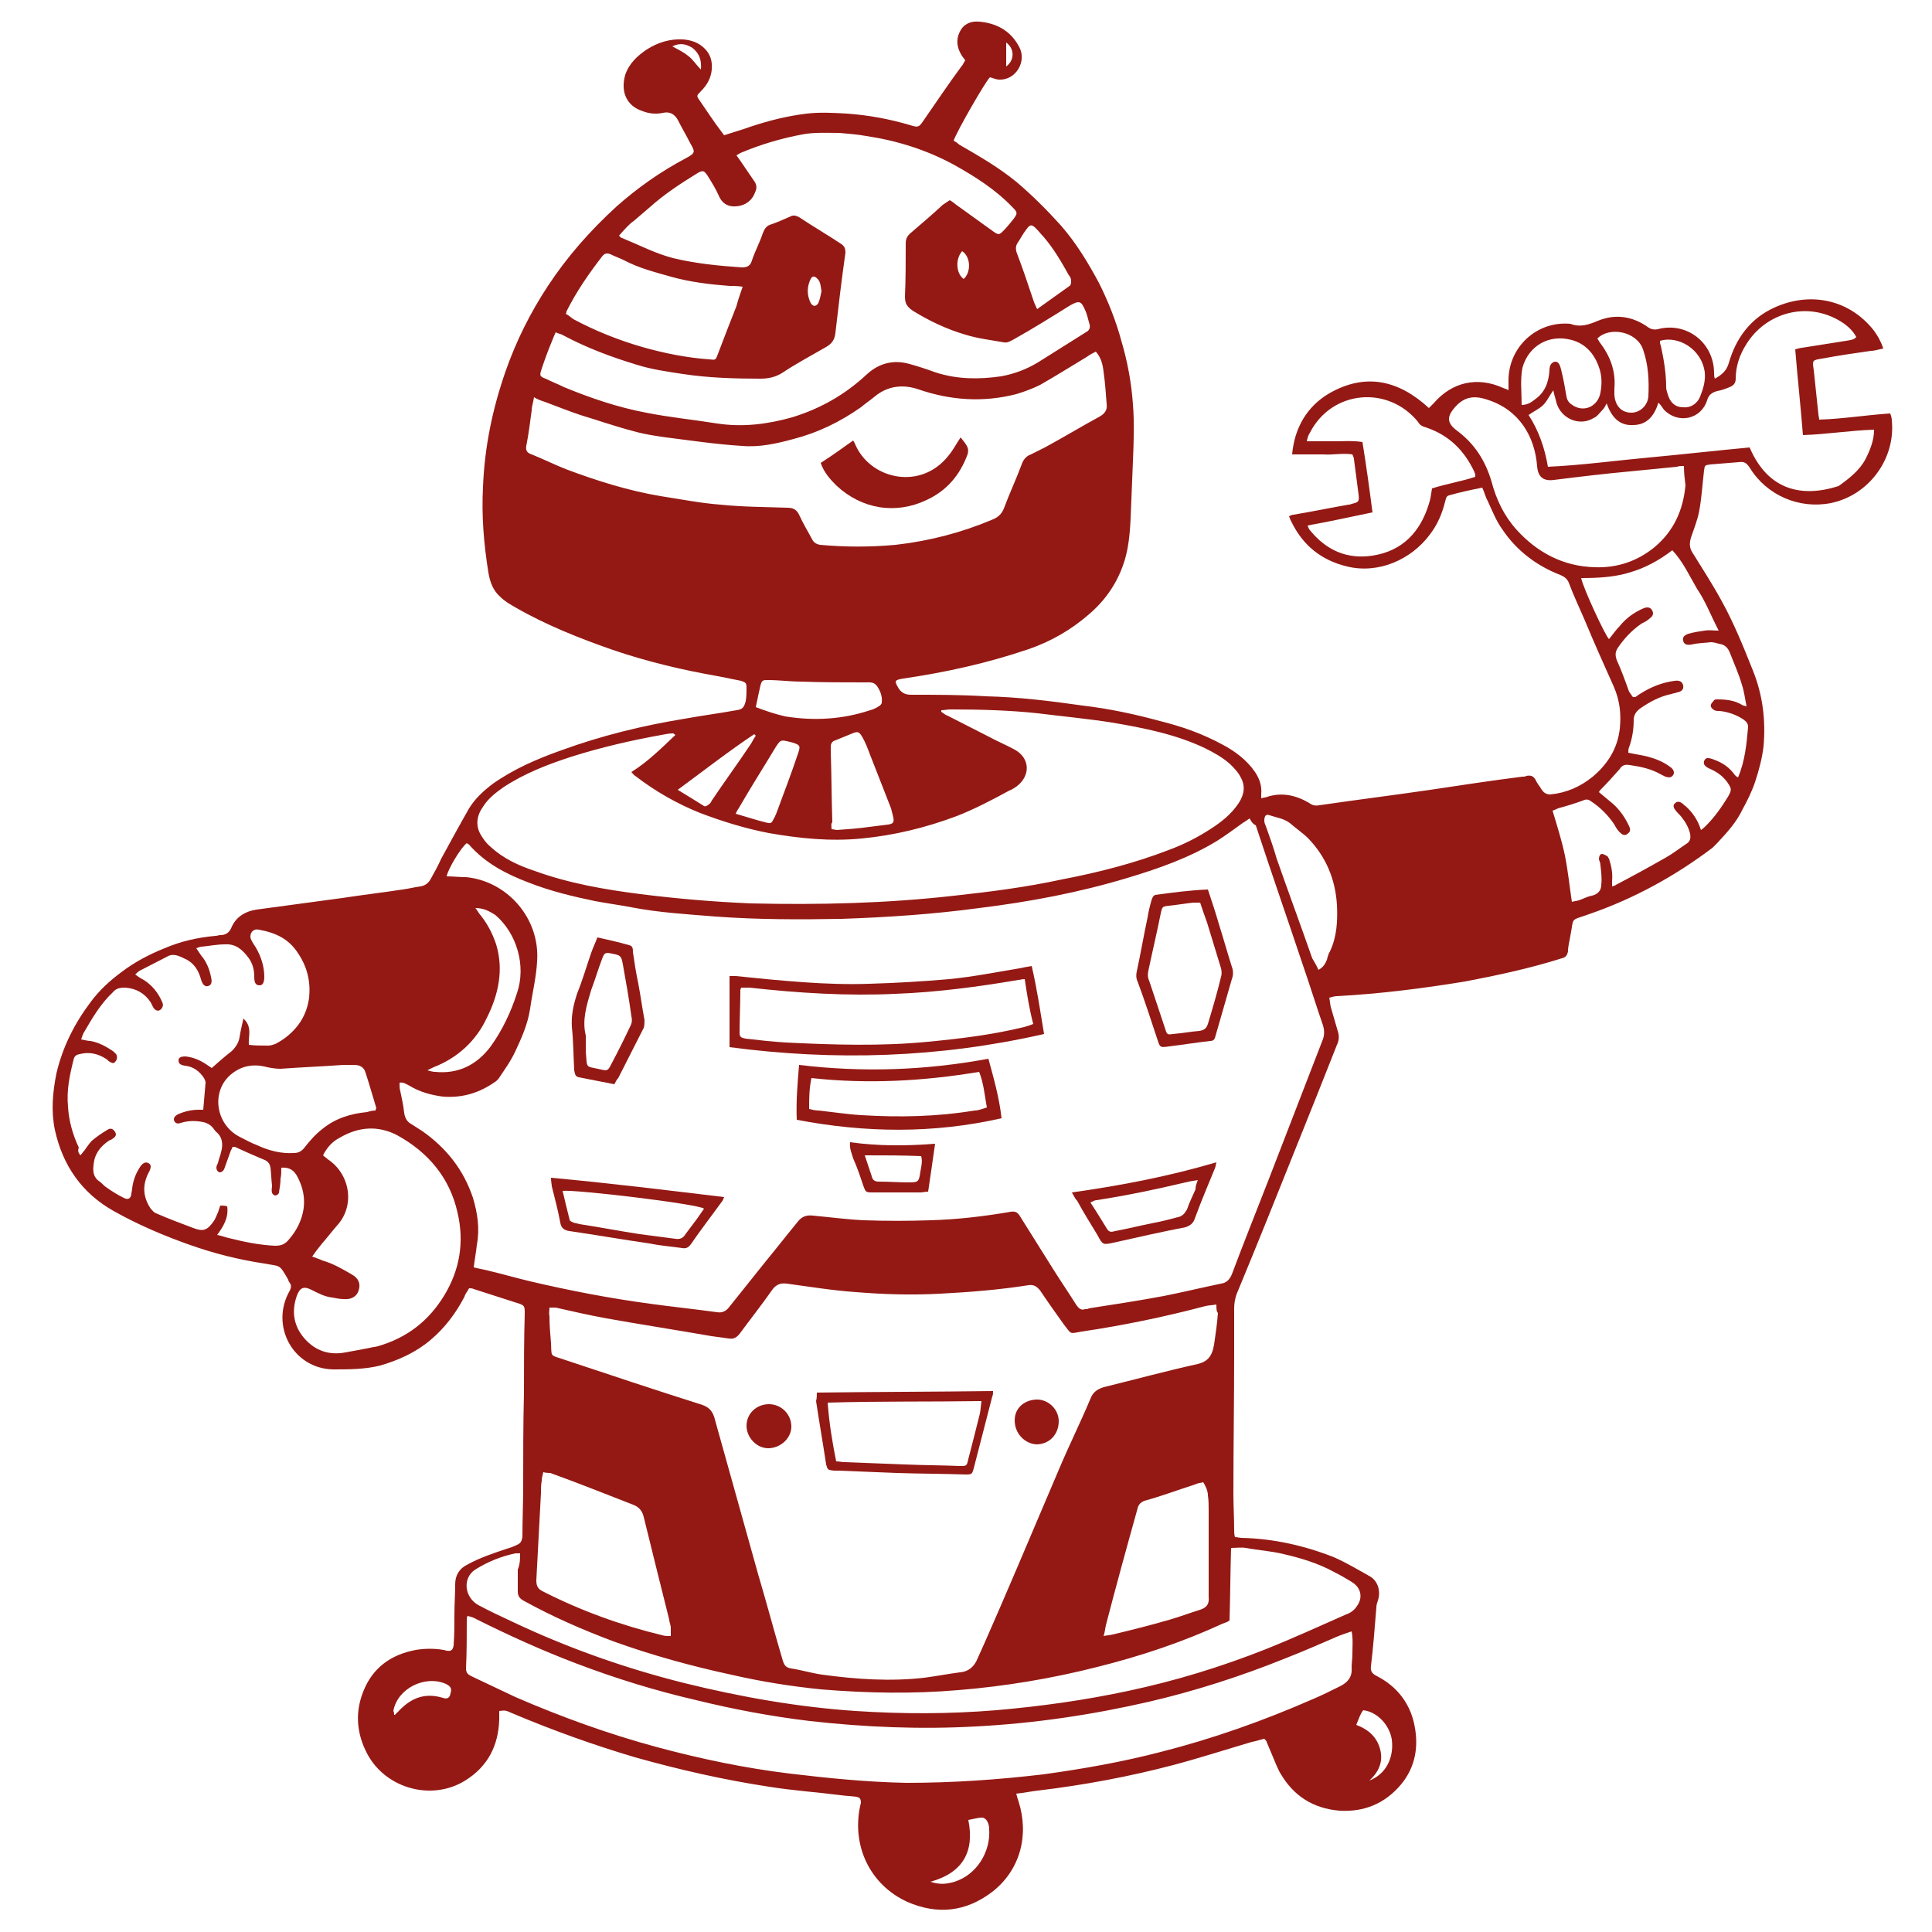 <?xml version="1.0" encoding="utf-8"?>
<!-- Generator: Adobe Illustrator 21.1.0, SVG Export Plug-In . SVG Version: 6.00 Build 0)  -->
<svg version="1.1" id="Calque_1" xmlns="http://www.w3.org/2000/svg" xmlns:xlink="http://www.w3.org/1999/xlink" x="0px" y="0px"
	 width="250px" height="250px" viewBox="0 0 250 250" style="enable-background:new 0 0 250 250;" xml:space="preserve">
<style type="text/css">
	.st0{fill:#941914;}
</style>
<g>
	<path class="st0" d="M93.7,17.5c1.2-0.4,2.3-0.7,3.4-1.1c2.4-0.8,4.8-1.4,7.3-1.7c1.7-0.2,3.5-0.1,5.2,0c2.8,0.2,5.5,0.7,8.2,1.5
		c1,0.3,1.1,0.3,1.7-0.6c1.6-2.3,3.2-4.7,4.9-7c0.2-0.2,0.3-0.5,0.5-0.8c-0.2-0.3-0.4-0.5-0.5-0.7c-0.6-1-0.7-2-0.2-3
		c0.5-1,1.4-1.4,2.5-1.3c2.3,0.2,4.1,1.2,5.2,3.3c1,1.9-0.5,4.3-2.6,4.2c-0.4,0-0.8-0.2-1.2-0.3c-0.5,0.4-4.3,7-4.7,8.2
		c0.2,0.1,0.5,0.3,0.7,0.5c2.6,1.5,5.2,3,7.5,4.9c2,1.7,3.9,3.6,5.7,5.6c2,2.3,3.5,4.8,4.9,7.4c1.2,2.4,2.2,4.9,2.9,7.5
		c0.8,2.7,1.3,5.4,1.5,8.2c0.2,2.5,0.1,4.9,0,7.4c-0.1,2.5-0.2,4.9-0.3,7.4c-0.1,2.1-0.3,4.2-1,6.1c-0.9,2.5-2.4,4.6-4.4,6.3
		c-2.3,2-4.9,3.5-7.8,4.5c-5.3,1.8-10.7,3-16.2,3.8c-1.2,0.2-1.2,0.3-0.6,1.3c0.4,0.6,0.9,0.8,1.6,0.8c3.2,0,6.5,0,9.7,0.2
		c4.2,0.1,8.3,0.6,12.5,1.2c3.4,0.4,6.7,1.1,10,2c2.8,0.7,5.4,1.6,8,3c1.7,0.9,3.2,2,4.3,3.6c0.6,0.9,0.9,1.8,0.8,2.9
		c0,0.1,0,0.3,0,0.5c0.3-0.1,0.6-0.1,0.8-0.2c1.9-0.6,3.7-0.2,5.4,0.8c0.4,0.3,0.8,0.4,1.3,0.3c4.8-0.7,9.6-1.3,14.4-2
		c4-0.6,7.9-1.2,11.9-1.7c0.2,0,0.4,0,0.5-0.1c0.6-0.1,0.9,0,1.2,0.5c0.2,0.5,0.6,0.9,0.8,1.3c0.3,0.4,0.6,0.6,1.1,0.6
		c2.1-0.2,3.9-1,5.5-2.3c1.9-1.6,3.2-3.6,3.5-6.2c0.2-1.9,0-3.7-0.8-5.5c-1.3-2.9-2.6-5.8-3.8-8.7c-0.7-1.6-1.4-3.1-2-4.7
		c-0.2-0.5-0.6-0.8-1.1-1c-3.1-1.2-5.7-3.2-7.5-5.9c-0.8-1.1-1.3-2.4-1.9-3.7c-0.3-0.5-0.4-1.1-0.7-1.7c-1.5,0.3-2.9,0.6-4.3,1
		c-0.4,0.1-0.4,0.5-0.5,0.8c-0.4,1.6-1,3-2,4.3c-2.4,3.2-6.6,5.1-10.7,4.1c-3.3-0.8-5.7-2.7-7.2-5.8c-0.1-0.2-0.2-0.4-0.3-0.7
		c0.2-0.1,0.4-0.2,0.6-0.2c2.4-0.4,4.8-0.9,7.1-1.3c0.1,0,0.2,0,0.4-0.1c0.9-0.2,1-0.3,0.9-1.2c-0.2-1.5-0.4-3.1-0.6-4.6
		c0-0.2-0.1-0.3-0.2-0.6c-1.3-0.2-2.6,0.1-3.8,0c-1.3,0-2.6,0-4,0c0.3-3.4,1.9-6.2,4.8-7.9c4.7-2.7,9-1.7,12.9,1.9
		c0.2-0.2,0.4-0.4,0.6-0.6c2.4-2.8,5.7-3.5,9-2c0.2,0.1,0.4,0.1,0.7,0.3c0-0.4,0-0.8,0-1.1c-0.1-4.4,3.6-7.9,8-7.5
		c1.3,0.5,2.4,0.1,3.6-0.4c2.2-0.9,4.4-0.6,6.4,0.8c0.4,0.3,0.8,0.4,1.3,0.3c3.7-1,7.3,1.7,7.3,5.7c0,0.2,0,0.4,0.1,0.7
		c0.9-0.5,1.5-1,1.8-2c0.9-3.2,2.8-5.8,5.9-7.2c4.6-2.1,9.7-1.1,12.9,3c0.5,0.7,0.9,1.4,1.2,2.3c-0.6,0.1-1.1,0.3-1.6,0.3
		c-2.1,0.3-4.2,0.6-6.3,1c-1.3,0.2-1.3,0.2-1.1,1.5c0.2,1.9,0.4,3.8,0.6,5.7c0,0.2,0.1,0.4,0.1,0.7c3.1-0.1,6.1-0.6,9.2-0.8
		c0.1,0.3,0.2,0.6,0.2,0.9c0.5,5-3,9.7-7.9,10.7c-4.1,0.8-8.3-1-10.5-4.6c-0.4-0.6-0.7-0.8-1.4-0.7c-1.2,0.1-2.5,0.2-3.7,0.3
		c-0.7,0.1-0.7,0.1-0.8,0.8c-0.2,1.7-0.3,3.4-0.6,5.1c-0.2,1.2-0.7,2.4-1.1,3.6c-0.2,0.7-0.2,1.3,0.2,1.9c1.3,2.1,2.6,4.1,3.8,6.3
		c1.6,2.9,2.8,5.9,4,8.9c1.3,3.2,1.7,6.5,1.4,9.9c-0.2,1.6-0.6,3.1-1.1,4.6c-0.4,1.2-1,2.4-1.6,3.5c-0.8,1.7-2,3-3.3,4.4
		c-0.2,0.2-0.4,0.4-0.6,0.6c-4.9,3.7-10.2,6.6-16,8.6c-2.5,0.9-1.9,0.3-2.4,2.8c-0.1,0.7-0.3,1.3-0.3,2c-0.1,0.5-0.3,0.8-0.8,0.9
		c-4.1,1.3-8.3,2.2-12.5,3c-5.5,0.9-11,1.6-16.6,1.9c-0.3,0-0.6,0.1-1,0.2c0.1,0.4,0.1,0.8,0.2,1.2c0.3,1,0.6,2.1,0.9,3.1
		c0.2,0.6,0.2,1.2-0.1,1.8c-1.7,4.3-3.4,8.6-5.1,12.8c-2.6,6.5-5.2,13-7.9,19.5c-0.2,0.6-0.3,1.2-0.3,1.8c0,2,0,4,0,6
		c0,6-0.1,11.9-0.1,17.9c0,1.6,0.1,3.2,0.1,4.8c0,0.3,0,0.5,0.1,0.9c0.3,0,0.6,0.1,0.9,0.1c4.1,0.1,8.1,1,11.9,2.5
		c1.6,0.7,3.1,1.6,4.7,2.5c1,0.6,1.4,1.9,1,3.1c-0.1,0.3-0.2,0.6-0.2,0.9c-0.2,2.5-0.4,5.1-0.7,7.6c-0.1,0.7,0.2,1,0.8,1.3
		c2.5,1.3,4.2,3.4,4.8,6.2c0.6,2.8,0.2,5.5-1.7,7.8c-2.1,2.5-4.8,3.6-8,3.4c-3.4-0.3-5.9-1.9-7.6-4.8c-0.2-0.3-0.3-0.6-0.5-1
		c-0.4-1-0.9-2.1-1.3-3.1c0-0.1-0.1-0.2-0.3-0.4c-0.5,0.1-1,0.3-1.6,0.4c-3.4,1-6.8,2.1-10.2,3c-5.7,1.5-11.6,2.6-17.5,3.3
		c-0.9,0.1-1.8,0.3-2.8,0.4c0.1,0.4,0.2,0.7,0.3,1c1.4,4.4,0.2,8.9-3.4,11.7c-3.4,2.6-7.1,3-11,1.3c-4.8-2.2-7.2-7.2-6.1-12.4
		c0-0.1,0.1-0.3,0.1-0.4c0-0.5-0.1-0.7-0.6-0.8c-0.7-0.1-1.3-0.1-2-0.2c-3.1-0.4-6.2-0.6-9.3-1.1c-5.9-0.9-11.6-2.2-17.3-3.8
		c-5.4-1.6-10.7-3.5-15.9-5.7c-0.9-0.4-0.9-0.4-1.7-0.3c0,0.4,0,0.7,0,1.1c-0.1,3.4-1.5,6.1-4.4,7.9c-4.5,2.8-10.7,0.9-12.9-3.9
		c-1.2-2.5-1.3-5.1-0.3-7.6c1.2-3.1,3.6-4.8,6.8-5.4c1.2-0.2,2.4-0.2,3.6,0c0.1,0,0.3,0.1,0.4,0.1c0.6,0.1,0.8-0.1,0.9-0.7
		c0.1-1.3,0.1-2.7,0.1-4c0-1.3,0.1-2.6,0.1-3.9c0-1.1,0.5-2,1.5-2.5c1.6-0.9,3.4-1.5,5.2-2.1c0.4-0.1,0.9-0.3,1.3-0.5
		c0.5-0.2,0.6-0.5,0.7-1c0-2.2,0.1-4.4,0.1-6.6c0-4,0-8.1,0.1-12.1c0-3.4,0-6.8,0.1-10.2c0-1,0-1.1-1-1.4c-1.9-0.6-3.7-1.2-5.6-1.8
		c-0.2-0.1-0.4-0.1-0.6-0.1c-0.2,0.4-0.5,0.7-0.6,1.1c-1.1,2.1-2.5,4-4.4,5.6c-1.9,1.6-4.1,2.6-6.5,3.3c-2,0.5-4.1,0.5-6.1,0.5
		c-5.2-0.1-8.2-5.7-5.6-10.2c0.2-0.4,0.2-0.7,0-1c-0.1-0.1-0.2-0.3-0.2-0.4c-1.2-2.1-1-1.7-3.1-2.1c-3.3-0.5-6.5-1.3-9.6-2.4
		c-3.4-1.2-6.7-2.6-9.9-4.4c-4.1-2.3-6.6-5.9-7.6-10.5c-0.5-2.4-0.3-4.8,0.2-7.3c0.8-3.4,2.3-6.4,4.4-9.2c1.1-1.5,2.5-2.8,4-3.9
		c1.7-1.3,3.6-2.3,5.6-3.1c2.1-0.9,4.3-1.4,6.6-1.6c0.2,0,0.4-0.1,0.6-0.1c0.7,0,1.2-0.3,1.5-1.1c0.6-1.3,1.8-2,3.2-2.2
		c3.7-0.5,7.4-1,11.1-1.5c2.6-0.4,5.2-0.7,7.8-1.1c0.8-0.1,1.5-0.3,2.3-0.4c0.6-0.1,1-0.4,1.3-0.9c0.5-0.9,1-1.8,1.4-2.7
		c1.2-2.2,2.4-4.4,3.6-6.5c0.8-1.3,1.9-2.3,3.1-3.2c2.7-1.9,5.7-3.2,8.8-4.3c5.2-1.9,10.5-3.2,16-4.1c2.2-0.4,4.5-0.7,6.7-1.1
		c0.8-0.1,1-0.4,1.2-1.2c0.1-0.6,0.1-1.2,0.1-1.7c0-0.6-0.1-0.7-0.7-0.9c-1-0.2-2-0.4-3-0.6c-4.6-0.8-9.2-1.9-13.6-3.4
		c-4.3-1.5-8.6-3.2-12.6-5.5c-0.7-0.4-1.4-0.8-2-1.4c-0.9-0.8-1.3-1.9-1.5-3.1c-0.6-3.7-0.9-7.4-0.7-11.1c0.2-5.1,1.2-10,2.9-14.9
		c1.4-4,3.2-7.6,5.5-11.1c2.5-3.8,5.5-7.2,8.9-10.3c2.7-2.4,5.7-4.5,8.9-6.2c1.3-0.7,1.3-0.8,0.6-2c-0.5-1-1.1-2-1.6-3
		c-0.4-0.7-1-1.1-1.9-0.9c-0.9,0.2-1.8,0.1-2.6-0.2c-2.2-0.7-2.9-2.6-2.3-4.7c0.5-1.5,1.6-2.5,2.8-3.3c1.4-0.9,3-1.4,4.7-1.3
		c1.1,0.1,2,0.4,2.8,1.2c0.7,0.7,1,1.6,0.9,2.7c-0.1,1.1-0.6,2-1.4,2.8c-0.6,0.6-0.6,0.6-0.1,1.3c0.9,1.3,1.8,2.7,2.8,4
		C93.3,17,93.5,17.2,93.7,17.5z M161.7,105.9c-0.4,0.3-0.6,0.4-0.9,0.6c-1.1,0.8-2.2,1.6-3.3,2.3c-3.6,2.2-7.6,3.6-11.6,4.8
		c-6.3,1.9-12.7,3.1-19.2,3.9c-5.9,0.8-11.9,1.2-17.8,1.4c-5.4,0.1-10.9,0.1-16.3-0.3c-3.7-0.3-7.3-0.5-10.9-1.2
		c-1.6-0.3-3.1-0.5-4.7-0.8c-2.9-0.6-5.8-1.3-8.6-2.4c-2.9-1.1-5.6-2.5-7.7-4.9c-0.1-0.1-0.2-0.1-0.3-0.2c-0.8,0.6-2.5,3.5-2.6,4.3
		c0.8,0,1.6,0.1,2.5,0.1c5.3,0.5,9.6,5.3,9.2,10.9c-0.1,2-0.6,4-0.9,6.1c-0.3,2-1.1,3.8-1.9,5.5c-0.6,1.3-1.4,2.4-2.2,3.6
		c-0.1,0.1-0.2,0.2-0.3,0.3c-2.1,1.5-4.3,2.2-6.9,2c-1.5-0.2-3-0.6-4.3-1.4c-0.4-0.2-0.8-0.5-1.3-0.4c0,0.4,0,0.8,0.1,1.1
		c0.2,0.9,0.4,1.9,0.5,2.8c0.1,0.7,0.4,1.2,1,1.5c0.5,0.3,0.9,0.6,1.4,0.9c3.1,2.2,5.3,5,6.5,8.6c0.6,2,0.9,4,0.5,6.1
		c-0.1,1-0.3,2-0.4,2.9c0.8,0.2,1.5,0.3,2.2,0.5c1.7,0.4,3.4,0.9,5.1,1.3c5.1,1.2,10.3,2.2,15.5,2.9c2.9,0.4,5.8,0.7,8.7,1.1
		c0.6,0.1,1.1-0.1,1.5-0.6c1.6-2,3.2-4,4.8-6c1.4-1.7,2.8-3.5,4.2-5.2c0.5-0.6,1.1-0.8,1.9-0.7c2.2,0.2,4.4,0.5,6.6,0.6
		c2.9,0.1,5.7,0.1,8.6,0c3.5-0.1,6.9-0.5,10.4-1.1c0.6-0.1,0.9,0.1,1.2,0.6c1.4,2.2,2.8,4.5,4.2,6.7c1,1.6,2.1,3.2,3.1,4.8
		c0.3,0.4,0.6,0.7,1.1,0.5c0.2,0,0.4,0,0.5-0.1c3.2-0.5,6.5-1,9.7-1.6c2.5-0.5,5-1.1,7.4-1.6c0.7-0.1,1.1-0.5,1.4-1.2
		c1.5-4,3.1-8,4.7-12.1c2.3-6,4.7-12.1,7-18.1c0.3-0.7,0.3-1.3,0.1-2c-0.9-2.6-1.7-5.2-2.6-7.8c-2-6-4.1-12-6.1-18.1
		C162.1,106.6,161.9,106.3,161.7,105.9z M157.4,168.8c-0.5,0.1-1,0.1-1.4,0.2c-5.3,1.4-10.6,2.5-16,3.3c-1.7,0.3-1.3,0.4-2.4-1
		c-1-1.4-2-2.8-3-4.3c-0.4-0.5-0.8-0.8-1.5-0.7c-3.8,0.6-7.6,0.9-11.4,1.1c-3.6,0.2-7.3,0.1-10.9-0.2c-3-0.2-6-0.7-9-1.1
		c-0.8-0.1-1.3,0.1-1.8,0.7c-1.4,2-2.9,3.9-4.3,5.8c-0.4,0.5-0.8,0.7-1.4,0.6c-0.7-0.1-1.5-0.2-2.2-0.3c-4.6-0.8-9.1-1.5-13.6-2.3
		c-2.2-0.4-4.4-0.9-6.6-1.4c-0.2,0-0.5,0-0.8,0c0,0.4-0.1,0.7,0,1.1c0,1.2,0.1,2.3,0.2,3.5c0.1,1.8-0.2,1.5,1.6,2.1c6,2,12,4,18,5.9
		c0.8,0.3,1.2,0.7,1.5,1.5c1.9,6.8,3.8,13.6,5.7,20.4c1.1,3.7,2.1,7.5,3.2,11.2c0.2,0.6,0.4,0.9,1.1,1c1.3,0.2,2.6,0.6,4,0.8
		c4.4,0.6,8.8,0.9,13.2,0.4c1.5-0.2,3.1-0.5,4.6-0.7c1.2-0.1,1.9-0.8,2.3-1.8c0.3-0.7,0.6-1.3,0.9-2c1.4-3.2,2.8-6.4,4.2-9.7
		c1.8-4.2,3.6-8.5,5.4-12.7c1.3-3.1,2.8-6.1,4.1-9.2c0.3-0.8,0.8-1.2,1.7-1.5c4.1-1,8.1-2.1,12.2-3c1.2-0.3,1.7-0.9,2-2
		c0-0.2,0.1-0.4,0.1-0.5c0.2-1.4,0.4-2.7,0.5-4.1C157.4,169.7,157.4,169.3,157.4,168.8z M87.4,95.1c-0.2-0.1-0.2-0.2-0.3-0.2
		c-0.5,0-1,0.1-1.5,0.2c-3.9,0.7-7.8,1.6-11.6,2.8c-3.1,1-6.2,2.2-8.9,4c-1,0.7-2,1.5-2.6,2.5c-0.8,1.1-1,2.4-0.3,3.6
		c0.3,0.5,0.7,1.1,1.2,1.5c1.7,1.6,3.7,2.5,5.8,3.2c4.4,1.6,9,2.4,13.7,3c4.8,0.6,9.5,1,14.3,1.2c8.8,0.2,17.5,0,26.3-1
		c4.6-0.5,9.3-1.1,13.9-2.1c4.7-0.9,9.4-2.1,13.8-3.8c1.9-0.7,3.7-1.6,5.4-2.7c1.4-0.9,2.7-1.9,3.7-3.4c0.7-1.1,0.9-2.2,0.2-3.4
		c-0.3-0.6-0.8-1.1-1.3-1.6c-1-0.9-2.1-1.5-3.3-2.1c-3.8-1.8-7.9-2.6-12-3.3c-3.2-0.5-6.4-0.8-9.6-1.2c-3.7-0.4-7.5-0.5-11.3-0.5
		c-0.4,0-0.8,0.1-1.2,0.1c0,0.1,0,0.1,0,0.2c0.3,0.2,0.5,0.4,0.8,0.5c1.8,0.9,3.5,1.8,5.3,2.7c1.1,0.6,2.3,1.1,3.4,1.7
		c2,1.1,2.1,3.4,0.2,4.8c-0.3,0.2-0.6,0.4-0.9,0.5c-2.2,1.2-4.5,2.4-6.8,3.3c-4,1.5-8.1,2.5-12.3,2.9c-4,0.4-8,0-12-0.7
		c-3.1-0.6-6-1.5-8.9-2.6c-3-1.2-5.8-2.8-8.4-4.8c-0.2-0.1-0.3-0.3-0.5-0.5C83.8,98.6,85.6,96.8,87.4,95.1z M80.1,30.5
		c0.2,0.2,0.3,0.3,0.4,0.3c2.2,0.9,4.3,2,6.6,2.6c2.9,0.7,5.9,1,8.9,1.2c0.7,0,1.1-0.2,1.3-0.9c0.4-1.2,1-2.3,1.4-3.5
		c0.2-0.5,0.4-0.9,0.9-1.1c0.9-0.3,1.8-0.7,2.7-1.1c0.4-0.2,0.7-0.1,1.1,0.1c1.8,1.2,3.7,2.3,5.5,3.5c0.4,0.3,0.5,0.6,0.5,1.1
		c-0.5,3.5-0.9,6.9-1.3,10.4c-0.1,0.9-0.5,1.4-1.2,1.8c-1.9,1.1-3.8,2.1-5.6,3.3c-0.9,0.6-1.9,0.8-2.9,0.8c-3.3,0-6.7-0.1-10-0.6
		c-2-0.3-4.1-0.6-6-1.2c-3.3-1-6.5-2.2-9.5-3.8c-0.3-0.2-0.6-0.2-1-0.4c-0.2,0.5-0.4,0.9-0.5,1.2c-0.5,1.2-0.9,2.3-1.3,3.5
		c-0.3,0.9-0.3,1,0.5,1.3c0.8,0.4,1.6,0.7,2.4,1.1c3.4,1.4,6.9,2.6,10.6,3.3c3,0.6,6.1,0.9,9.2,1.4c3.3,0.5,6.5,0.1,9.7-0.8
		c3.6-1.1,6.8-2.9,9.6-5.5c1.6-1.5,3.5-2,5.6-1.4c1.1,0.3,2.3,0.7,3.4,1.1c2.8,0.9,5.6,0.9,8.4,0.5c1.7-0.3,3.3-0.9,4.8-1.8
		c2.1-1.3,4.1-2.6,6.2-3.9c0.4-0.2,0.6-0.5,0.5-1c-0.2-0.6-0.3-1.3-0.6-1.9c-0.5-1.2-0.8-1.2-1.9-0.6c-2.4,1.5-4.8,3-7.3,4.4
		c-0.4,0.2-0.8,0.5-1.3,0.4c-1.7-0.3-3.4-0.5-5-1c-2.4-0.7-4.7-1.8-6.8-3.1c-0.7-0.5-1-0.9-1-1.8c0.1-2.3,0.1-4.6,0.1-6.9
		c0-0.6,0.2-1,0.7-1.4c1.4-1.2,2.8-2.4,4.1-3.6c0.3-0.2,0.6-0.4,0.9-0.6c0.3,0.2,0.5,0.3,0.7,0.5c1.7,1.2,3.3,2.4,5,3.6
		c0.6,0.4,0.7,0.4,1.2-0.1c0.5-0.5,0.9-1,1.3-1.5c0.6-0.8,0.6-0.9-0.1-1.6c-2.2-2.3-4.9-4-7.6-5.5c-3.5-1.9-7.3-3.1-11.3-3.7
		c-1.1-0.2-2.3-0.3-3.5-0.4c-1.6,0-3.3-0.1-4.8,0.2c-2.7,0.5-5.4,1.3-8,2.4c-0.2,0.1-0.3,0.2-0.5,0.3c0.8,1.1,1.5,2.2,2.2,3.2
		c0.4,0.5,0.5,1,0.2,1.6c-0.4,1.1-1.3,1.7-2.4,1.8c-1.1,0.1-1.9-0.4-2.3-1.4c-0.4-0.9-0.9-1.7-1.4-2.5c-0.5-0.8-0.7-0.8-1.5-0.3
		c-2.1,1.3-4.1,2.6-6,4.3c-0.7,0.6-1.4,1.2-2.1,1.8C81.4,29,80.8,29.7,80.1,30.5z M174.9,211.1c-0.6,0.2-1.2,0.4-1.7,0.6
		c-2.3,1-4.6,2-6.9,2.9c-5.7,2.3-11.6,4.2-17.6,5.6c-7.4,1.7-14.8,2.8-22.4,3.2c-7.2,0.4-14.4,0.1-21.5-0.7c-5-0.6-9.8-1.5-14.7-2.7
		c-5.2-1.2-10.4-2.8-15.4-4.7c-4.5-1.7-8.9-3.7-13.1-5.8c-0.3-0.2-0.7-0.3-1.1-0.4c-0.1,0.2-0.1,0.3-0.1,0.5c0,2.1,0,4.2-0.1,6.3
		c0,0.6,0.3,0.8,0.7,1c1.9,0.9,3.8,1.8,5.7,2.7c6,2.6,12.1,4.8,18.4,6.5c5.6,1.5,11.3,2.7,17.1,3.4c5,0.6,10,1.1,15.1,1.2
		c5.9,0,11.8-0.4,17.7-1.1c5.1-0.7,10.2-1.6,15.2-2.9c6.7-1.7,13.2-4,19.6-6.8c1.2-0.5,2.4-1.1,3.6-1.7c1-0.5,1.6-1.2,1.5-2.4
		c0-0.6,0.1-1.2,0.1-1.8C175,213,175.1,212.1,174.9,211.1z M69.1,51.4c-0.1,0.7-0.3,1.2-0.3,1.7c-0.2,1.5-0.4,3.1-0.7,4.6
		c-0.1,0.6,0.1,0.9,0.7,1.1c1.5,0.6,2.9,1.3,4.4,1.9c4,1.5,8.1,2.8,12.3,3.5c2.6,0.4,5.1,0.9,7.7,1.1c2.9,0.3,5.8,0.3,8.7,0.4
		c0.8,0,1.2,0.3,1.5,0.9c0.5,1.1,1.1,2.1,1.7,3.2c0.2,0.4,0.5,0.6,1,0.7c3.3,0.3,6.5,0.3,9.8,0c4.4-0.5,8.6-1.6,12.6-3.3
		c0.7-0.3,1.1-0.7,1.4-1.4c0.7-1.9,1.6-3.8,2.3-5.7c0.2-0.6,0.6-1.1,1.2-1.3c0.6-0.3,1.2-0.6,1.8-0.9c2.4-1.3,4.7-2.7,7.1-4
		c0.7-0.4,1-0.9,0.9-1.6c-0.1-1.4-0.2-2.8-0.4-4.2c-0.1-0.9-0.3-1.8-1-2.6c-0.4,0.2-0.8,0.4-1.2,0.7c-2,1.2-3.9,2.4-6,3.6
		c-1,0.5-2.1,0.9-3.1,1.2c-4.3,1.1-8.5,0.8-12.6-0.6c-2-0.7-4-0.5-5.7,0.9c-0.6,0.5-1.2,0.9-1.8,1.4c-2.7,1.9-5.6,3.3-8.7,4.1
		c-2.2,0.6-4.4,1.1-6.7,0.9c-3.3-0.2-6.6-0.7-9.8-1.1c-1.4-0.2-2.8-0.4-4.2-0.8c-2.3-0.6-4.6-1.4-6.9-2.1c-1.5-0.5-3-1.1-4.6-1.7
		C69.9,51.8,69.6,51.7,69.1,51.4z M10.4,149.5c0.2-0.2,0.3-0.4,0.5-0.6c0.3-0.4,0.6-0.9,1-1.3c0.6-0.5,1.3-1,2-1.4
		c0.4-0.3,0.8-0.1,1,0.3c0.2,0.3,0.1,0.6-0.4,0.9c-0.1,0.1-0.3,0.1-0.4,0.2c-1.2,0.8-1.9,1.8-2,3.2c-0.1,0.8,0,1.6,0.8,2.1
		c0.3,0.2,0.5,0.5,0.8,0.7c0.7,0.5,1.5,1,2.3,1.4c0.6,0.3,0.9,0.1,1-0.5c0-0.2,0.1-0.5,0.1-0.7c0.1-0.9,0.4-1.8,0.9-2.6
		c0.4-0.7,0.8-0.9,1.2-0.7c0.4,0.2,0.4,0.6,0,1.3c-0.8,1.6-0.7,3.1,0.3,4.6c0.2,0.2,0.4,0.5,0.7,0.6c1.6,0.7,3.2,1.3,4.8,1.9
		c1.3,0.5,1.8,0.3,2.6-0.8c0.3-0.4,0.4-0.8,0.6-1.2c0.1-0.3,0.2-0.6,0.3-0.9c0.3,0,0.6,0,0.9,0.1c0.2,1.5-0.5,2.6-1.3,3.7
		c0.6,0.1,1,0.3,1.5,0.4c2,0.5,3.9,0.9,6,1c0.6,0,1.1-0.1,1.6-0.6c0.8-0.9,1.4-1.8,1.8-3c0.6-1.8,0.4-3.6-0.5-5.3
		c-0.4-0.8-1-1.3-2.1-1.2c0,0.5,0,1-0.1,1.4c0,0.6-0.1,1.2-0.2,1.8c0,0.2-0.3,0.4-0.5,0.4c-0.1,0-0.4-0.2-0.4-0.4
		c-0.1-0.3,0-0.6,0-0.9c-0.1-0.8-0.1-1.5-0.2-2.3c-0.1-0.6-0.4-0.9-1-1.1c-1.2-0.5-2.3-1-3.4-1.5c-0.1-0.1-0.3-0.1-0.5-0.1
		c-0.1,0.2-0.1,0.3-0.2,0.4c-0.3,0.8-0.6,1.7-0.9,2.5c-0.1,0.2-0.3,0.4-0.6,0.4c-0.3-0.1-0.4-0.4-0.4-0.6c0-0.2,0.1-0.4,0.2-0.6
		c0.1-0.5,0.3-0.9,0.4-1.4c0.3-1,0.2-2-0.7-2.7c-0.1-0.1-0.2-0.3-0.3-0.4c-0.3-0.4-0.8-0.7-1.3-0.8c-1-0.2-1.9-0.2-2.9,0.1
		c-0.5,0.2-0.8,0-0.9-0.4c0-0.4,0.2-0.5,0.5-0.7c0.9-0.4,1.8-0.6,2.7-0.6c0.2,0,0.5,0,0.6,0c0.1-1.2,0.2-2.3,0.3-3.5
		c0-0.2-0.1-0.4-0.2-0.6c-0.6-0.9-1.4-1.5-2.5-1.6c-0.6-0.1-0.8-0.3-0.8-0.7c0-0.4,0.4-0.5,0.9-0.5c0.9,0.1,1.7,0.4,2.5,0.9
		c0.3,0.2,0.6,0.4,0.9,0.6c0.9-0.8,1.7-1.5,2.6-2.2c0.5-0.5,0.9-1.1,1-1.8c0.1-0.7,0.3-1.5,0.5-2.4c1.2,1.1,0.6,2.3,0.7,3.4
		c0.8,0.1,1.6,0.1,2.5,0.1c0.3,0,0.6-0.1,0.9-0.2c1-0.5,1.9-1.2,2.6-2c1-1.1,1.6-2.5,1.8-4c0.2-2-0.2-3.9-1.4-5.7
		c-1.2-1.9-2.9-2.7-5.1-3.1c-0.9-0.2-1.3,0.7-1,1.3c0.2,0.4,0.4,0.7,0.6,1c0.7,1.2,1.1,2.5,1.1,3.8c0,0.7-0.2,1.1-0.6,1.1
		c-0.5,0-0.7-0.3-0.7-1.1c0-0.9-0.2-1.7-0.7-2.4c-0.8-1.1-1.7-1.9-3.1-1.8c-1,0-2,0.2-3,0.3c-0.2,0-0.4,0.1-0.7,0.2
		c0.2,0.3,0.4,0.6,0.6,0.9c0.7,0.8,1.1,1.8,1.3,2.8c0.2,0.8,0,1.1-0.4,1.2c-0.4,0.1-0.7-0.2-0.9-0.9c-0.3-1.1-0.9-2.1-2-2.6
		c-0.8-0.4-1.6-0.8-2.4-0.3c-1.2,0.6-2.3,1.2-3.5,1.8c-0.2,0.1-0.4,0.3-0.6,0.5c0.4,0.3,0.7,0.5,1.1,0.7c1.1,0.7,1.9,1.7,2.4,2.9
		c0.2,0.4,0,0.8-0.3,1c-0.3,0.2-0.7,0-0.9-0.4c-0.1-0.2-0.2-0.4-0.3-0.6c-0.8-1.2-1.9-1.8-3.3-1.9c-0.7,0-1.2,0.1-1.6,0.6
		c-1.6,1.5-2.7,3.4-3.8,5.3c-0.1,0.2-0.2,0.5-0.3,0.8c0.5,0.1,0.9,0.2,1.2,0.2c1.1,0.2,2,0.7,2.9,1.3c0.2,0.2,0.5,0.4,0.5,0.6
		c0.1,0.3,0,0.6-0.2,0.8c-0.2,0.3-0.5,0.1-0.7,0c-0.2-0.1-0.3-0.3-0.5-0.4c-1.1-0.7-2.2-0.9-3.4-0.6c-0.5,0.1-0.7,0.3-0.8,0.8
		c-0.5,2-0.9,3.9-0.7,6c0.1,1.8,0.6,3.6,1.4,5.3C10,149,10.2,149.2,10.4,149.5z M211.3,90.2c0.2,0,0.2,0,0.3,0
		c0.2-0.1,0.4-0.3,0.6-0.4c1.4-0.9,2.9-1.5,4.5-1.7c0.6-0.1,1,0.1,1.1,0.6c0.1,0.5-0.2,0.8-0.8,0.9c-0.2,0.1-0.5,0.1-0.7,0.2
		c-1.5,0.3-2.8,1-4.1,1.9c-0.5,0.4-0.8,0.8-0.8,1.5c0,1.2-0.2,2.4-0.6,3.5c-0.1,0.2-0.1,0.5-0.1,0.7c0.9,0.2,1.7,0.3,2.5,0.5
		c1.1,0.3,2.1,0.7,3,1.4c0.4,0.3,0.5,0.7,0.3,1c-0.3,0.4-0.6,0.3-1,0.2c-0.2-0.1-0.4-0.2-0.6-0.3c-1.2-0.7-2.6-1-4-1.2
		c-0.6-0.1-1,0-1.3,0.5c-0.8,0.9-1.6,1.8-2.4,2.6c-0.1,0.1-0.2,0.2-0.3,0.4c0.6,0.5,1.2,1,1.8,1.5c0.9,0.8,1.6,1.8,2.1,2.9
		c0.2,0.4,0.2,0.7-0.2,1c-0.4,0.3-0.7,0.1-1-0.2c-0.3-0.3-0.5-0.6-0.7-1c-0.8-1.2-1.8-2.2-3-3c-0.4-0.3-0.7-0.3-1.1-0.1
		c-1.1,0.4-2.1,0.7-3.2,1c-0.2,0.1-0.4,0.2-0.7,0.3c0.6,2,1.2,3.9,1.6,5.8c0.4,2,0.6,4,0.9,6c0.3-0.1,0.6-0.1,0.9-0.2
		c0.6-0.2,1.1-0.5,1.7-0.6c0.8-0.2,1.2-0.7,1.2-1.4c0.1-0.8,0-1.6-0.1-2.5c0-0.3-0.1-0.5-0.2-0.8c0-0.3,0.1-0.7,0.4-0.7
		c0.2,0,0.5,0.2,0.7,0.3c0.1,0.1,0.1,0.2,0.2,0.3c0.3,0.9,0.5,1.9,0.4,2.9c0,0.2,0,0.4,0,0.7c0.3-0.1,0.4-0.1,0.5-0.2
		c2.1-1.1,4.3-2.3,6.4-3.5c0.9-0.5,1.8-1.2,2.7-1.8c0.5-0.3,0.6-0.7,0.5-1.3c-0.2-0.9-0.7-1.7-1.3-2.4c-0.2-0.2-0.5-0.5-0.7-0.8
		c-0.2-0.3-0.2-0.6,0.1-0.8c0.2-0.2,0.5-0.2,0.8,0c0.2,0.1,0.3,0.3,0.5,0.4c0.9,0.8,1.6,1.8,2,3.1c0.3-0.2,0.5-0.4,0.7-0.6
		c1.1-1.1,2-2.4,2.8-3.7c0.5-0.9,0.5-1-0.1-1.9c-0.6-0.8-1.3-1.3-2.2-1.7c-0.7-0.3-0.9-0.6-0.8-1c0.2-0.5,0.5-0.5,1.3-0.2
		c1.1,0.4,2,1,2.7,2c0.1,0.1,0.2,0.2,0.4,0.3c0.9-2.1,1.1-4.3,1.3-6.5c0-0.5-0.2-0.7-0.6-1c-0.9-0.6-2-1-3.1-1.1
		c-0.3,0-0.6,0-0.8-0.2c-0.2-0.1-0.4-0.4-0.3-0.6c0-0.2,0.3-0.4,0.4-0.6c0.1-0.1,0.3-0.1,0.4-0.1c1.1,0,2.2,0.1,3.2,0.7
		c0.1,0.1,0.3,0.1,0.6,0.2c-0.2-1-0.3-1.9-0.6-2.8c-0.4-1.4-1-2.7-1.5-4c-0.3-0.8-0.7-1.2-1.5-1.3c-0.3-0.1-0.7-0.2-1-0.2
		c-0.8,0.1-1.7,0.1-2.5,0.3c-0.6,0.1-1,0-1.1-0.5c-0.1-0.4,0.1-0.7,0.7-0.9c0.7-0.2,1.4-0.3,2.1-0.4c0.5-0.1,1.1,0,1.8,0
		c-1-1.9-1.7-3.8-2.8-5.4c-1-1.7-1.8-3.5-3.2-5c-1.7,1.3-3.5,2.3-5.6,2.9c-2,0.6-4.1,0.7-6.2,0.7c0.3,1.4,3.1,7.4,3.6,7.9
		c0.5-0.6,0.9-1.2,1.4-1.7c0.8-1,1.9-1.8,3.1-2.3c0.5-0.2,0.9-0.1,1.1,0.3c0.2,0.4,0.1,0.7-0.3,1c-0.3,0.3-0.7,0.5-1.1,0.7
		c-1.3,0.9-2.3,2-3.1,3.2c-0.3,0.5-0.3,0.9-0.1,1.5c0.6,1.3,1.1,2.7,1.6,4.1C211.1,89.9,211.2,90.1,211.3,90.2z M67.3,201
		c-0.3,0-0.5,0-0.6,0c-1.9,0.4-3.6,1.1-5.2,2.1c-1.7,1.1-1.4,3.6,0.4,4.6c1.5,0.8,3,1.5,4.5,2.2c7.2,3.4,14.6,6,22.2,7.9
		c7.3,1.8,14.7,3.1,22.1,3.6c6.1,0.4,12.1,0.4,18.2-0.1c5.8-0.5,11.5-1.3,17.1-2.5c6.1-1.3,12-3.1,17.8-5.4c3.5-1.4,7-3,10.4-4.5
		c0.6-0.2,1.1-0.6,1.4-1.1c0.8-1.1,0.5-2.4-0.7-3.1c-0.8-0.5-1.5-0.9-2.3-1.3c-2-1.1-4.3-1.8-6.5-2.3c-1.6-0.4-3.3-0.5-4.9-0.8
		c-0.6-0.1-1.2,0-1.9,0c-0.1,3.2-0.1,6.3-0.2,9.4c-0.3,0.2-0.6,0.3-0.9,0.4c-5.2,2.4-10.6,4.2-16.2,5.6c-5.9,1.5-11.9,2.5-18,3
		c-5.9,0.5-11.8,0.4-17.8-0.1c-3.9-0.4-7.7-1-11.6-1.9c-5.1-1.1-10.2-2.5-15.2-4.3c-4-1.5-7.9-3.2-11.7-5.3
		c-0.5-0.3-0.7-0.6-0.7-1.2c0-0.9,0-1.9,0-2.8C67.3,202.4,67.3,201.7,67.3,201z M41.8,149.5c0.2,0.2,0.4,0.3,0.6,0.5
		c2.9,1.9,3.6,6,1.2,8.6c-0.7,0.8-1.3,1.6-2,2.4c-0.4,0.5-0.8,1-1.2,1.6c0.5,0.2,0.9,0.3,1.3,0.5c1.4,0.4,2.6,1.1,3.8,1.8
		c0.9,0.5,1.2,1.2,0.9,2.1c-0.2,0.7-0.9,1.2-1.9,1.1c-0.5,0-1-0.1-1.5-0.2c-1-0.1-1.9-0.6-2.7-1c-1-0.5-1.5-0.3-1.9,0.8
		c-0.7,2-0.4,3.9,1,5.5c1.4,1.6,3.2,2.2,5.3,1.8c1.1-0.2,2.2-0.4,3.2-0.6c0.3-0.1,0.7-0.1,1-0.2c3.8-1.1,6.6-3.3,8.6-6.6
		c2-3.3,2.6-6.9,1.7-10.7c-1-4.5-3.8-7.8-7.8-10c-2.5-1.3-5-1.1-7.4,0.3C43,147.7,42.3,148.5,41.8,149.5z M232.3,45.2
		c0.4-0.1,0.7-0.2,0.9-0.2c1.9-0.3,3.8-0.6,5.7-0.9c0.5-0.1,1-0.1,1.3-0.5c-0.5-0.9-1.2-1.5-2-2c-4.4-2.7-9.7-1.1-12.2,2.9
		c-0.9,1.4-1.4,2.9-1.4,4.5c0,0.6-0.3,0.9-0.8,1.1c-0.5,0.2-1,0.4-1.6,0.5c-0.7,0.2-1.1,0.5-1.3,1.2c-0.8,2.5-3.8,3.1-5.6,1.2
		c-0.2-0.3-0.4-0.6-0.7-0.9c-0.5,1.6-1.4,2.9-3.3,2.9c-1.8,0.1-2.8-1.1-3.4-2.8c-0.2,0.4-0.3,0.6-0.5,0.8c-0.4,0.4-0.7,0.9-1.2,1.1
		c-1.8,1.1-4.2,0.1-4.8-2c-0.1-0.5-0.3-1-0.4-1.6c-0.5,0.7-0.8,1.4-1.3,1.9c-0.5,0.5-1.2,0.8-1.9,1.3c1.3,2,2.1,4.3,2.5,6.7
		c4.4-0.2,8.7-0.8,13.1-1.2c4.3-0.4,8.7-0.9,13-1.3c2.4,5.6,6.8,6.5,11.5,5c1.4-1,2.7-2,3.5-3.5c0.6-1.2,1.1-2.4,1.1-3.8
		c-3.1,0.1-6.1,0.6-9.2,0.7C233,52.5,232.6,48.9,232.3,45.2z M217.9,60.3c-0.4,0-0.7,0-0.9,0.1c-2,0.2-4.1,0.4-6.1,0.6
		c-3.3,0.3-6.6,0.7-9.8,1.1c-1.4,0.2-2.1-0.4-2.2-1.8c-0.3-3.8-2.3-7.3-6.5-8.6c-1.8-0.6-3.1-0.3-4.3,1.2c-0.9,1.1-0.8,1.9,0.4,2.8
		c2.3,1.7,3.7,3.9,4.5,6.6c0.6,2.3,1.6,4.4,3.2,6.2c2.7,3,6.1,4.8,10.2,4.9c2.9,0.1,5.5-0.8,7.7-2.6c2.5-2.1,3.7-4.8,4-8
		C218,62,217.9,61.2,217.9,60.3z M70.3,190.5c-0.1,0.4-0.2,0.8-0.2,1.1c-0.1,0.5-0.1,1.1-0.1,1.6c-0.2,3.8-0.4,7.6-0.6,11.3
		c0,0.7,0.2,1.1,0.8,1.4c4.9,2.5,10.1,4.4,15.5,5.7c0.3,0.1,0.6,0.1,1.1,0.1c0-0.4,0-0.8,0-1.1c0-0.3-0.2-0.7-0.2-1
		c-1.1-4.4-2.2-8.8-3.3-13.3c-0.2-0.8-0.6-1.3-1.4-1.6c-3.6-1.4-7.1-2.8-10.7-4.1C71,190.6,70.7,190.6,70.3,190.5z M177.6,66.3
		c-2.9,0.6-5.6,1.2-8.4,1.7c0.1,0.3,0.2,0.5,0.3,0.6c2.1,2.6,4.8,3.8,8.1,3.3c3.9-0.6,6.2-3.1,7.3-6.7c0.2-0.6,0.3-1.3,0.4-2
		c1.9-0.6,3.8-0.9,5.6-1.5c0-0.2,0-0.2,0-0.3c0-0.1-0.1-0.2-0.1-0.3c-1.3-2.8-3.3-4.8-6.3-5.8c-0.4-0.1-0.8-0.3-1-0.7
		c-3.9-4.8-11.2-4.1-14,1.4c-0.2,0.3-0.3,0.6-0.4,1.1c1.3,0,2.5,0,3.6,0c1.2,0,2.4-0.1,3.6,0.1C176.8,60.3,177.2,63.2,177.6,66.3z
		 M96.1,37.1c-0.7-0.1-1.2-0.1-1.7-0.1c-2.6-0.2-5.1-0.5-7.6-1.2c-2.1-0.6-4.1-1.1-6-2.1c-0.6-0.3-1.2-0.5-1.8-0.8
		c-0.5-0.2-0.8-0.1-1.1,0.3c-1.7,2.2-3.3,4.5-4.6,7.1c0,0.1,0,0.2-0.1,0.3c0.4,0.2,0.7,0.5,1,0.7c2.8,1.5,5.8,2.7,8.9,3.6
		c2.8,0.8,5.8,1.4,8.7,1.6c0.8,0.1,0.8,0.1,1.1-0.7c0.8-2.1,1.6-4.2,2.4-6.2C95.5,38.8,95.8,38,96.1,37.1z M142.8,211.7
		c0.5-0.1,0.8-0.1,1.2-0.2c2.5-0.6,4.9-1.2,7.3-1.9c1.4-0.4,2.7-0.9,4-1.3c0.9-0.3,1.2-0.8,1.1-1.7c0-3.7,0-7.4,0-11.2
		c0-0.6,0-1.3-0.1-1.9c0-0.6-0.3-1.2-0.6-1.7c-0.4,0.1-0.7,0.1-1.1,0.3c-2.2,0.7-4.3,1.5-6.5,2.1c-0.5,0.2-0.8,0.5-0.9,1
		c-1.4,5-2.8,10.1-4.1,15.1C143,210.7,143,211.1,142.8,211.7z M48.6,143.7c0-0.2,0.1-0.3,0.1-0.3c-0.5-1.6-0.9-3.1-1.4-4.6
		c-0.2-0.7-0.7-1-1.5-1c-0.5,0-0.9,0-1.4,0c-2.7,0.2-5.4,0.3-8.1,0.5c-0.6,0-1.2-0.1-1.7-0.2c-1.8-0.5-3.4-0.2-4.8,1
		c-2.5,2.2-1.9,6.4,1.2,8c0.8,0.4,1.5,0.8,2.3,1.1c1.5,0.7,3.1,1.1,4.7,1c0.6,0,1-0.2,1.4-0.7c0.7-0.9,1.4-1.7,2.3-2.4
		c1.7-1.4,3.7-2,5.8-2.2C47.8,143.8,48.2,143.7,48.6,143.7z M170.6,125.5c0.6-0.3,0.9-0.8,1.1-1.3c0.1-0.4,0.2-0.8,0.4-1.1
		c0.9-1.9,1-4,0.9-6c-0.2-3.3-1.4-6.2-3.7-8.6c-0.7-0.7-1.6-1.3-2.4-2c-0.8-0.6-1.7-0.7-2.6-1c-0.5-0.2-0.7,0.1-0.7,0.7
		c0,0.2,0.1,0.5,0.2,0.7c0.5,1.4,1,2.8,1.4,4.2c1.5,4.3,3.1,8.6,4.6,12.9C170.1,124.5,170.4,125,170.6,125.5z M107.6,107.3
		c0.3,0,0.5,0.1,0.7,0.1c1.4-0.1,2.8-0.2,4.2-0.4c0.8-0.1,1.6-0.2,2.4-0.3c0.7-0.1,0.8-0.3,0.7-0.9c-0.1-0.4-0.2-0.8-0.3-1.2
		c-0.9-2.3-1.8-4.6-2.7-6.9c-0.3-0.8-0.6-1.6-1-2.3c-0.4-0.7-0.6-0.8-1.3-0.5c-0.7,0.3-1.5,0.6-2.2,0.9c-0.4,0.1-0.6,0.4-0.6,0.8
		c0,0.2,0,0.5,0,0.7c0.1,3,0.1,6,0.2,9.1C107.5,106.6,107.6,106.9,107.6,107.3z M97.8,91.5c1.3,0.5,2.5,0.9,3.8,1.2
		c3.7,0.6,7.4,0.4,11-0.8c0.4-0.1,0.8-0.3,1.1-0.5c0.2-0.1,0.4-0.3,0.4-0.5c0.1-0.8-0.2-1.5-0.6-2.1c-0.4-0.6-1-0.5-1.6-0.5
		c-2.7,0-5.5,0-8.2-0.1c-1.4,0-2.9-0.2-4.3-0.2c-0.7,0-0.8,0-1,0.7C98.2,89.6,98,90.5,97.8,91.5z M196.9,52.4c0.7,0,1.2-0.3,1.7-0.7
		c1.3-0.9,1.8-2.2,1.9-3.8c0-0.7,0.3-1,0.7-1.1c0.4,0,0.6,0.2,0.8,1c0.3,1.2,0.5,2.3,0.7,3.5c0.1,0.6,0.4,0.9,0.9,1.2
		c1.5,0.9,3.2,0,3.5-1.7c0.2-1.1,0.2-2.2-0.2-3.3c-0.6-1.7-1.7-3-3.5-3.5c-2.9-0.8-5.6,0.7-6.4,3.6
		C196.7,49.2,196.9,50.7,196.9,52.4z M61.5,117.5c0.2,0.2,0.3,0.4,0.5,0.7c1,1.2,1.7,2.5,2.2,4c1,3.3,0.3,6.5-1.2,9.5
		c-1.4,3-3.8,5.2-6.9,6.4c-0.2,0.1-0.4,0.2-0.8,0.4c0.4,0.1,0.7,0.2,1,0.2c3,0.3,5.4-0.9,7.2-3.3c1.5-2.1,2.6-4.4,3.4-6.9
		c1.2-3.5,0-7.7-2.8-10.1C63.3,117.9,62.6,117.5,61.5,117.5z M206.7,43.8c0.1,0.2,0.2,0.3,0.3,0.5c1.4,1.8,2.1,3.8,1.9,6
		c0,0.3,0,0.5,0,0.8c0.1,1.4,0.9,2.3,2.2,2.3c1.1,0,2.1-0.9,2.2-2.1c0.1-2.1,0-4.1-0.7-6.1C211.8,42.9,208.3,42.2,206.7,43.8z
		 M134.2,40c1.4-1,2.8-2,4.2-3c0.2-0.1,0.2-0.5,0.2-0.7c0-0.2-0.1-0.5-0.3-0.7c-1-1.8-2-3.5-3.3-5c-0.3-0.3-0.6-0.7-0.9-1
		c-0.6-0.6-0.8-0.6-1.3,0.1c-0.4,0.5-0.7,1.1-1.1,1.7c-0.3,0.4-0.3,0.9-0.1,1.4c0.8,2.1,1.5,4.2,2.2,6.3
		C133.9,39.3,134,39.6,134.2,40z M95.2,105.3c1.4,0.4,2.6,0.8,3.8,1.1c0.8,0.2,0.8,0.2,1.2-0.6c0.1-0.1,0.1-0.3,0.2-0.4
		c1-2.7,2-5.3,2.9-8c0.3-0.9,0.2-1-0.7-1.3c-0.1,0-0.3-0.1-0.4-0.1c-1.2-0.3-1.2-0.3-1.9,0.8c-1.5,2.5-3.1,5-4.6,7.6
		C95.6,104.6,95.4,104.8,95.2,105.3z M214.8,44.1c0,0.2,0,0.4,0.1,0.6c0.4,1.8,0.7,3.6,0.7,5.4c0,0.3,0.1,0.6,0.2,0.9
		c0.3,1.1,1,1.7,2,1.7c0.9,0.1,1.8-0.4,2.2-1.4c0.4-1,0.7-2,0.6-3.1C220.2,45.1,217.1,43.4,214.8,44.1z M97.8,95.2
		c-0.1-0.1-0.1-0.1-0.2-0.2c-3.3,2.2-6.5,4.7-9.9,7.2c1.3,0.8,2.3,1.4,3.4,2.1c0.1,0.1,0.4,0,0.6-0.2c0.2-0.1,0.3-0.3,0.4-0.5
		c1.6-2.4,3.3-4.7,4.9-7.1C97.3,96.1,97.5,95.6,97.8,95.2z M120.4,243.5c1.2,0.4,2.1,0.3,3.1,0c2.9-0.9,4.7-3.9,4.5-6.8
		c0-0.4-0.1-0.8-0.3-1.1c-0.1-0.2-0.4-0.4-0.6-0.4c-0.6,0-1.2,0.2-1.8,0.3C126.1,239.5,124.7,242.3,120.4,243.5z M175.5,223.2
		c1.6,0.6,2.7,1.6,3.1,3.2c0.4,1.6-0.2,2.9-1.4,4c2.1-0.8,3.2-2.9,2.9-5.3c-0.3-1.9-1.9-3.6-3.7-3.8
		C176,221.8,175.8,222.5,175.5,223.2z M51,221.9c0.1,0,0.1,0,0.1,0c0.2-0.2,0.3-0.3,0.5-0.5c1.6-1.7,3.4-2.4,5.7-1.7
		c0.6,0.2,0.9,0,1-0.6c0.2-0.6,0-0.9-0.6-1.2c-2.7-1.2-6.3,0.6-6.8,3.5C51,221.6,51,221.7,51,221.9z M106.3,37.7
		c-0.1-0.6-0.1-1.3-0.6-1.7c-0.3-0.3-0.6-0.3-0.8,0.1c-0.5,1-0.5,2.1,0,3.1c0.3,0.5,0.7,0.5,1,0C106.1,38.7,106.2,38.2,106.3,37.7z
		 M90.7,9c0.1-1.2-0.2-2.1-1.1-2.8C88.8,5.7,88,5.5,87,6c0.7,0.4,1.4,0.7,2,1.2C89.6,7.6,90,8.3,90.7,9z M124.7,36.1
		c1-0.9,0.9-2.9-0.2-3.6C123.6,33.5,123.7,35.4,124.7,36.1z M130.2,8.6c1.1-0.8,1.1-2.3,0-3.1C130.2,6.6,130.2,7.6,130.2,8.6z"/>
	<path class="st0" d="M135.1,133.8c-13.6,3.1-27.1,3.5-40.7,1.7c0-3.1,0-6.1,0-9.2c0.3,0,0.5,0,0.8,0c2.9,0.3,5.9,0.6,8.8,0.8
		c2.8,0.2,5.7,0.3,8.5,0.2c3.4-0.1,6.9-0.3,10.3-0.6c3.1-0.3,6.1-0.9,9.1-1.4c0.5-0.1,1-0.2,1.6-0.3
		C134.2,128,134.6,130.8,135.1,133.8z M132.6,126.7c-0.4,0-0.6,0.1-0.8,0.1c-5.3,0.9-10.6,1.6-15.9,1.8c-6.3,0.3-12.6-0.1-18.9-0.8
		c-0.4,0-0.7,0-1.1,0c0,0.1-0.1,0.2-0.1,0.3c0,1.9-0.1,3.7-0.1,5.6c0,0.6,0.4,0.6,0.8,0.7c1.7,0.2,3.5,0.4,5.2,0.5
		c6.1,0.3,12.3,0.5,18.4-0.1c4.2-0.4,8.3-0.9,12.4-1.9c0.4-0.1,0.7-0.2,1.2-0.4C133.2,130.6,132.9,128.7,132.6,126.7z"/>
	<path class="st0" d="M103.4,137.8c8.3,1,16.4,0.7,24.5-0.8c0.7,2.6,1.4,5,1.7,7.7c-8.8,2-17.6,1.9-26.5,0.2
		C103,142.5,103.2,140.2,103.4,137.8z M127.7,143.3c-0.3-1.6-0.4-3.1-1-4.6c-7.2,1.2-14.4,1.6-21.7,0.8c-0.3,1.4-0.3,2.7-0.3,4
		c0.4,0.1,0.8,0.2,1.2,0.2c1.9,0.2,3.8,0.5,5.6,0.6c4.9,0.3,9.8,0.2,14.6-0.6C126.6,143.7,127.1,143.5,127.7,143.3z"/>
	<path class="st0" d="M156.3,115.1c0.5,1.5,1,3,1.4,4.4c0.6,1.9,1.1,3.7,1.7,5.6c0.2,0.5,0.2,1.1,0,1.6c-0.7,2.4-1.4,4.9-2.1,7.3
		c-0.1,0.4-0.2,0.7-0.7,0.7c-1.8,0.2-3.6,0.5-5.3,0.7c-1.3,0.2-1.2,0.1-1.6-1.1c-0.8-2.4-1.6-4.9-2.5-7.3c-0.2-0.4-0.2-0.9-0.1-1.3
		c0.5-2.3,0.9-4.7,1.4-7c0.1-0.7,0.3-1.5,0.5-2.2c0.1-0.3,0.2-0.6,0.5-0.7C151.7,115.5,153.9,115.2,156.3,115.1z M155.3,116.8
		c-0.3,0-0.6,0-0.9,0c-1,0.1-2.1,0.3-3.1,0.4c-0.9,0.1-0.9,0.1-1.1,1c-0.5,2.5-1.1,5-1.6,7.4c-0.1,0.4-0.1,0.9,0.1,1.3
		c0.7,2.1,1.4,4.2,2.1,6.3c0.2,0.7,0.3,0.7,1,0.6c1.1-0.1,2.2-0.3,3.4-0.4c0.6-0.1,0.9-0.3,1.1-0.9c0.6-2,1.2-4,1.7-6.1
		c0.1-0.3,0.1-0.7,0-1.1c-0.6-2-1.2-3.9-1.8-5.9C155.9,118.6,155.6,117.7,155.3,116.8z"/>
	<path class="st0" d="M79.5,140.3c-1.5-0.3-3.1-0.6-4.6-0.9c-0.5-0.1-0.5-0.5-0.6-0.9c-0.1-1.9-0.1-3.7-0.3-5.6
		c-0.1-1.5,0.2-2.9,0.7-4.4c0.7-1.7,1.2-3.5,1.8-5.2c0.2-0.6,0.5-1.2,0.8-2c1.4,0.3,2.7,0.6,4.1,1c0.5,0.1,0.5,0.5,0.5,0.9
		c0.2,1.4,0.4,2.7,0.7,4.1c0.3,1.6,0.5,3.1,0.8,4.7c0,0.3,0,0.7-0.1,1c-1.1,2.2-2.2,4.3-3.3,6.5C79.8,139.7,79.7,139.9,79.5,140.3z
		 M75.8,134c0,0.8,0,1.4,0,2.1c0.2,2.3-0.1,1.8,2,2.3c0.8,0.2,0.9,0.1,1.3-0.7c0.9-1.7,1.7-3.3,2.5-5c0.2-0.4,0.2-0.8,0.1-1.2
		c-0.3-2.2-0.7-4.5-1.1-6.7c-0.2-1.1-0.3-1.2-1.4-1.4c-0.9-0.2-1-0.1-1.3,0.7c-0.5,1.3-0.9,2.7-1.4,4C75.9,130.1,75.3,132,75.8,134z
		"/>
	<path class="st0" d="M71.3,152.4c7.6,0.7,14.9,1.6,22.4,2.5c-0.1,0.3-0.2,0.5-0.3,0.6c-1.3,1.8-2.7,3.6-4,5.5
		c-0.3,0.4-0.6,0.6-1.1,0.5c-1.4-0.2-2.8-0.3-4.3-0.6c-3.4-0.5-6.9-1.1-10.3-1.6c-0.7-0.1-1.1-0.4-1.2-1.1c-0.3-1.6-0.7-3.1-1.1-4.7
		C71.4,153.3,71.3,152.9,71.3,152.4z M72.8,154.1c0.3,1.3,0.6,2.5,0.9,3.7c0,0.2,0.3,0.3,0.5,0.4c0.3,0.1,0.5,0.1,0.8,0.2
		c2.6,0.4,5.2,0.9,7.8,1.3c1.5,0.2,3.1,0.4,4.6,0.6c0.6,0.1,1-0.1,1.3-0.6c0.5-0.7,1-1.3,1.5-2c0.3-0.4,0.6-0.9,0.9-1.3
		C90.4,155.8,74.5,153.9,72.8,154.1z"/>
	<path class="st0" d="M138.7,154.3c6.4-0.9,12.6-2.1,18.7-3.9c-0.1,0.4-0.1,0.6-0.2,0.8c-0.9,2.2-1.8,4.3-2.6,6.5
		c-0.2,0.6-0.6,0.9-1.2,1.1c-3.1,0.6-6.2,1.3-9.3,2c-1.4,0.3-1.4,0.3-2.1-1c-0.9-1.5-1.8-2.9-2.6-4.4
		C139.1,155.1,139,154.8,138.7,154.3z M155,152.7c-0.7,0.1-1.2,0.2-1.6,0.3c-3.8,0.9-7.6,1.7-11.5,2.3c-0.2,0-0.4,0.1-0.8,0.3
		c0.8,1.2,1.5,2.4,2.2,3.5c0.3,0.4,0.6,0.3,1,0.2c1.6-0.3,3.2-0.7,4.7-1c1.1-0.2,2.3-0.5,3.4-0.8c0.6-0.1,0.9-0.5,1.2-1
		c0.3-0.9,0.7-1.7,1.1-2.6C154.7,153.5,154.8,153.2,155,152.7z"/>
	<path class="st0" d="M121,148c-0.3,2.2-0.6,4.1-0.9,6.2c-0.4,0-0.7,0.1-1,0.1c-2.1,0-4.2,0-6.3,0c-0.8,0-0.8-0.1-1.1-0.9
		c-0.4-1.2-0.8-2.4-1.3-3.5c-0.2-0.7-0.5-1.3-0.4-2.1C113.6,148.3,117.2,148.3,121,148z M111.9,149.5c0.3,0.9,0.6,1.8,0.9,2.7
		c0.1,0.5,0.4,0.7,0.9,0.7c1.3,0,2.6,0.1,3.8,0.1c1.3,0,1.4,0,1.6-1.4c0.1-0.6,0.3-1.3,0.1-2C116.8,149.5,114.5,149.5,111.9,149.5z"
		/>
	<path class="st0" d="M105.7,180.2c7.7-0.1,15.2-0.1,22.8-0.2c0,0.3,0,0.5-0.1,0.7c-0.8,3.1-1.6,6.2-2.4,9.3c-0.2,0.7-0.2,0.8-1,0.8
		c-3-0.1-6-0.1-9-0.2c-2.5-0.1-5-0.2-7.5-0.3c-0.2,0-0.4,0-0.6,0c-0.8-0.1-0.8-0.1-1-0.8c-0.4-2.7-0.9-5.5-1.3-8.2
		C105.7,180.9,105.7,180.6,105.7,180.2z M108.2,189.1c0.4,0,0.7,0.1,1.1,0.1c2.6,0.1,5.2,0.2,7.8,0.3c2.4,0.1,4.7,0.1,7.1,0.2
		c0.9,0,0.9,0,1.1-0.9c0.5-1.9,1-3.9,1.5-5.9c0.1-0.5,0.1-0.9,0.2-1.6c-6.7,0.1-13.2,0-19.9,0.2
		C107.3,184.2,107.7,186.6,108.2,189.1z"/>
	<path class="st0" d="M131.3,183.8c0-1.8,1.5-2.7,2.9-2.7c1.5,0,2.8,1.3,2.8,2.8c0,1.7-1.2,3-2.9,3
		C132.6,186.8,131.3,185.5,131.3,183.8z"/>
	<path class="st0" d="M99.4,187.4c-1.5,0-2.8-1.4-2.8-2.9c0-1.6,1.3-2.8,2.9-2.8c1.6,0,2.9,1.3,2.9,2.9
		C102.4,186.1,101,187.4,99.4,187.4z"/>
	<path class="st0" d="M124.3,56.6c0.3,0.4,0.7,0.8,0.9,1.3c0.1,0.2,0.1,0.6,0,0.9c-1,2.7-2.7,4.7-5.3,5.9c-4,1.9-8.4,1.2-11.7-1.9
		c-0.8-0.8-1.6-1.7-2-2.9c1.4-0.9,2.8-1.9,4.2-2.9c0.2,0.3,0.3,0.6,0.4,0.8c2.1,4.3,8.4,5.6,11.9,1.2
		C123.3,58.3,123.7,57.5,124.3,56.6z"/>
</g>
</svg>
